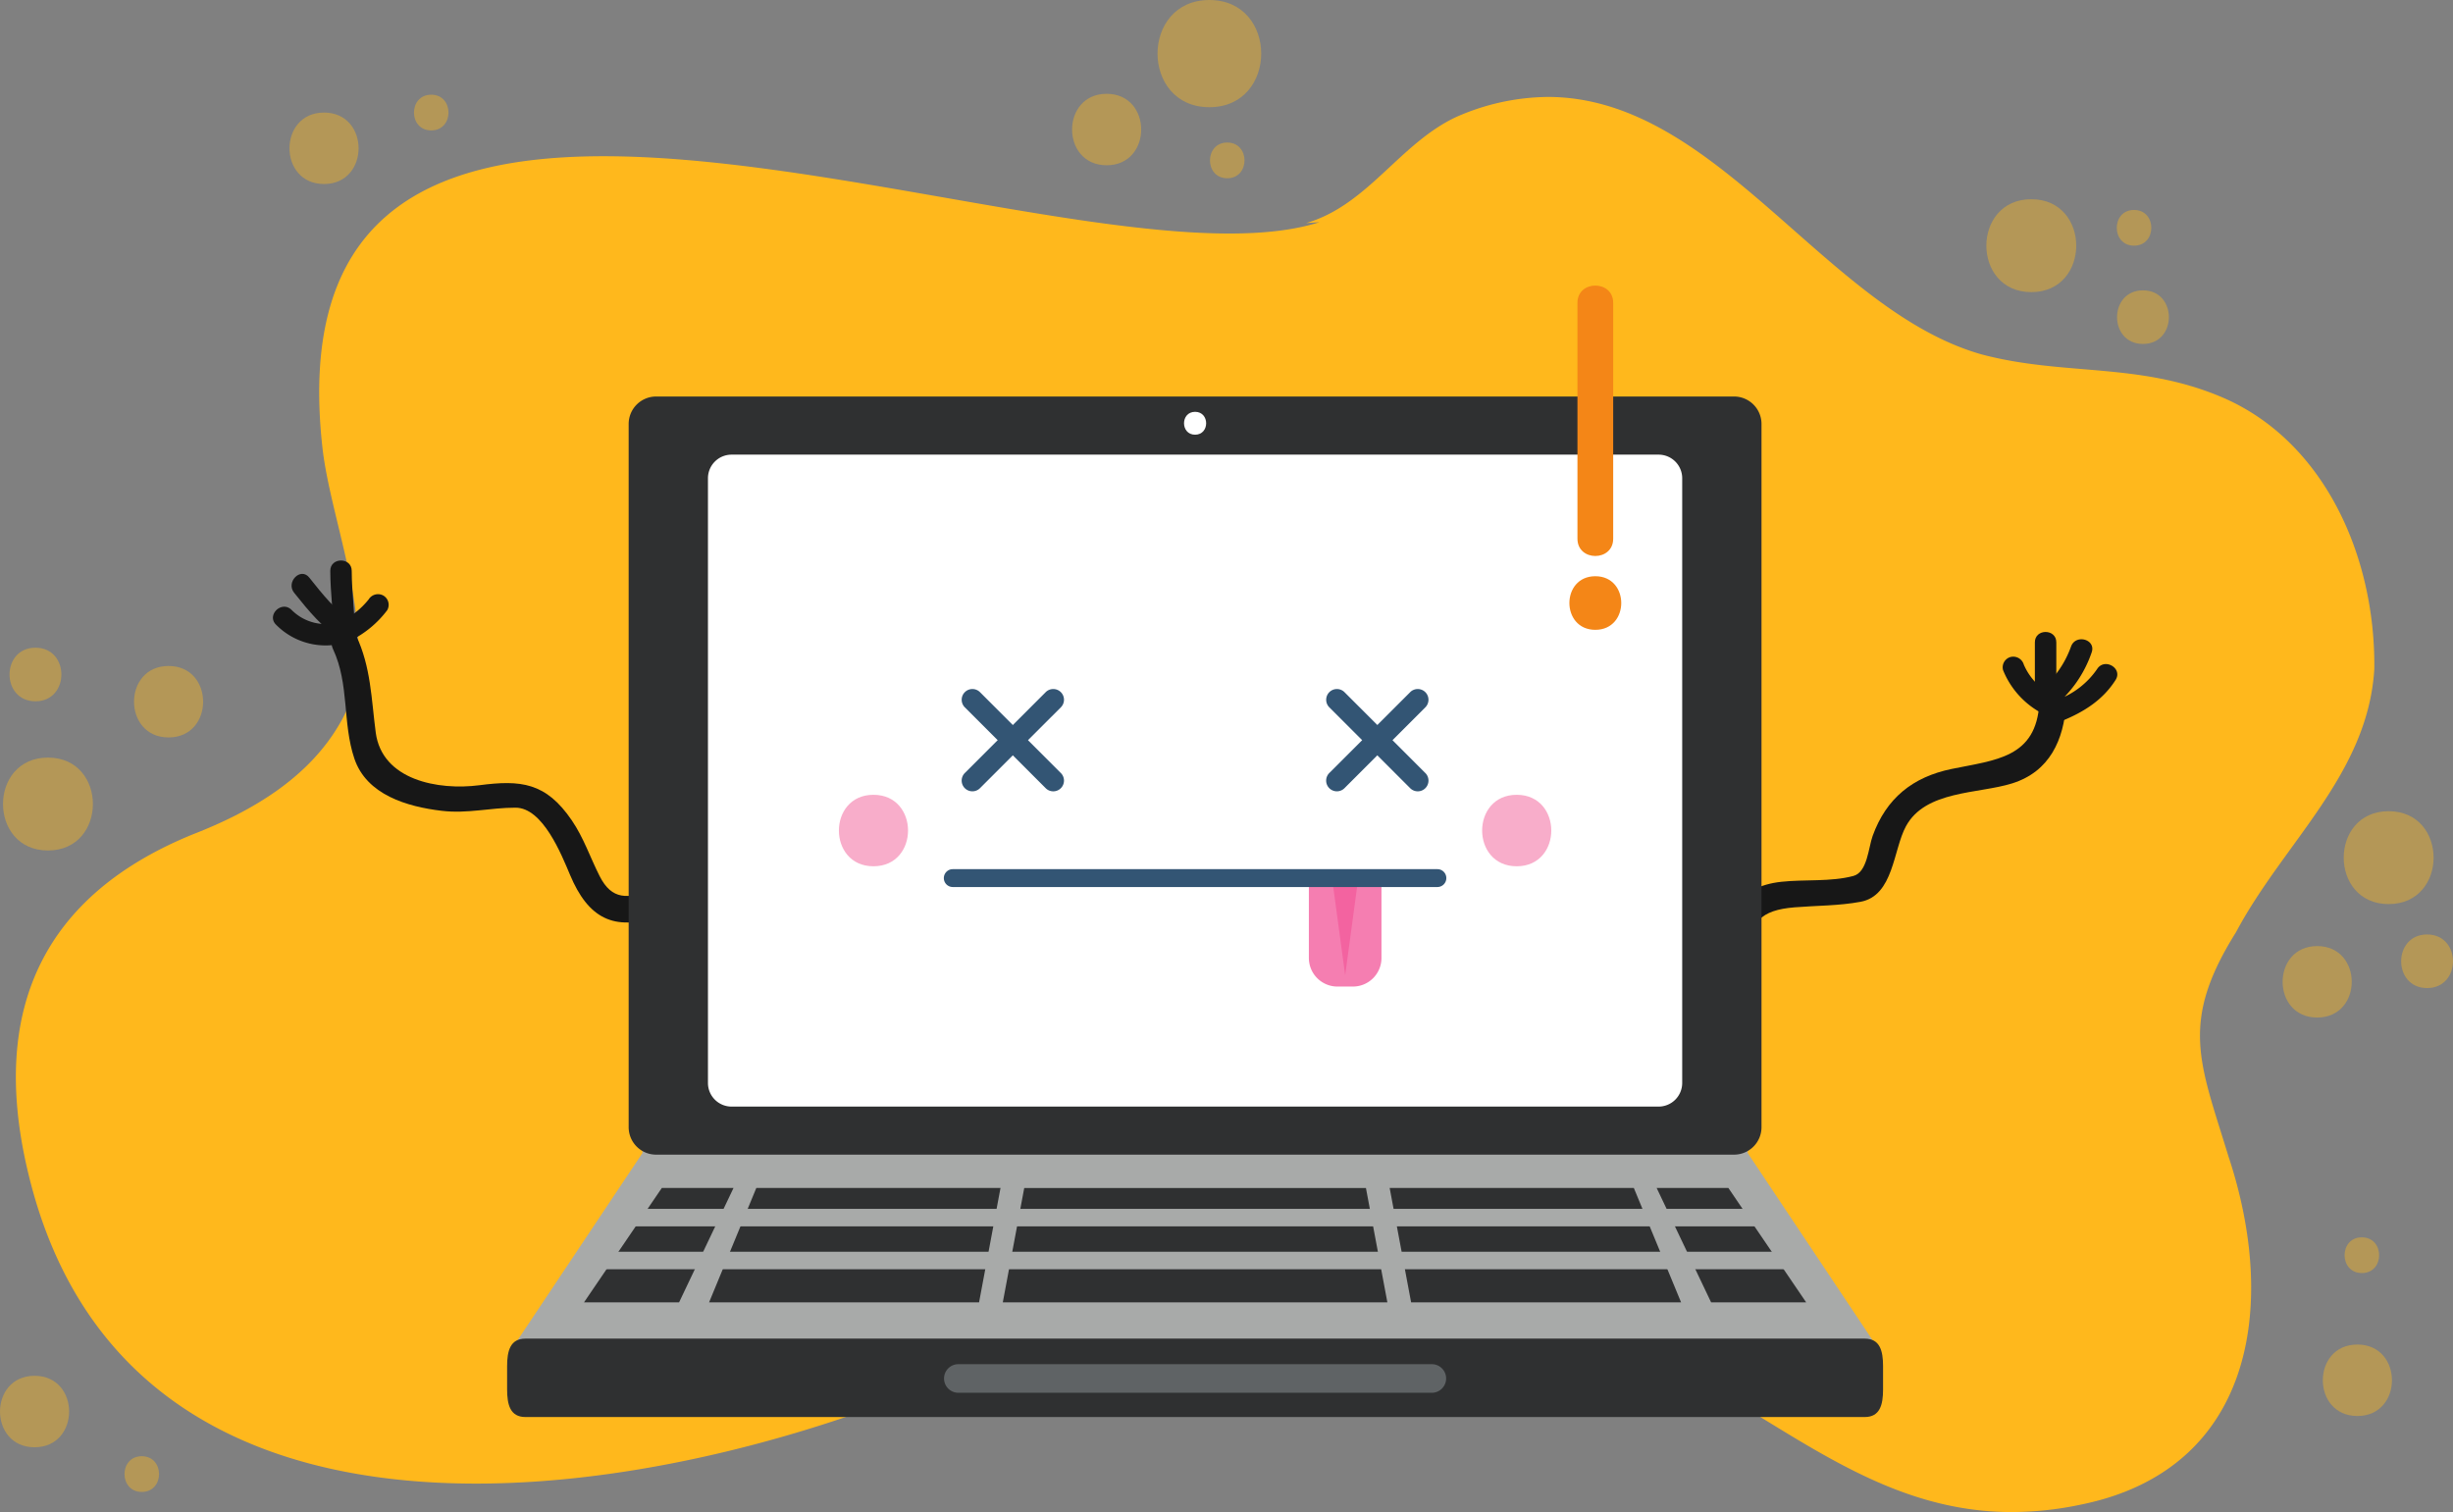 <svg xmlns="http://www.w3.org/2000/svg" width="503.379" height="310.297" viewBox="0 0 503.379 310.297">
  <rect x="0" y="0" width="503.379" height="310.297" fill="#808080" stroke="none"/>
  <g id="g12" transform="translate(-87.597 561.789)">
    <path id="path16" d="M500.461-251.493c-31.283,0-51.225-23.309-80.981-35.192a163.365,163.365,0,0,0-58.629-10.672,179.39,179.39,0,0,0-76,17.089c-26.729,12.013-64.428,22.933-99.566,22.933-42.275,0-80.841-15.815-92.094-64.559-7.7-33.125,3.623-56.335,34.042-68.7,11.645-4.536,23.7-11.372,30.278-23.039,9.076-15.579-1.671-39.148-3.693-55.835-5.493-47.661,21.159-60.261,57.644-60.261,20.467,0,44.029,3.967,66.744,7.932s44.581,7.932,61.663,7.931c7.08,0,13.34-.681,18.495-2.327l-2.745.189c12.62-3.669,19.136-16.268,30.719-21.735a47.336,47.336,0,0,1,18.883-4.156c34.819,0,57.053,43.849,89.074,52.848,16.833,4.456,32.257,1.531,49.275,8.777,20.8,8.859,31.545,32.427,31.255,55.814-1.328,21.593-18.585,35.56-28.391,53.992-11.635,18.559-7.423,26.683-1.557,45.909C555.2-293.475,549.863-260.091,514.5-253a68.372,68.372,0,0,1-14.041,1.5" fill="#ffb81c"/>
    <path id="path18" d="M339.439-524.207c-4.729,0-4.729-7.333,0-7.333s4.729,7.333,0,7.333" transform="translate(0 -1)" fill="rgba(255,184,28,0.41)"/>
    <path id="path20" d="M122.19-411.456c-9.458,0-9.458-14.667,0-14.667s9.458,14.667,0,14.667" transform="translate(0 1)" fill="rgba(255,184,28,0.41)"/>
    <path id="path22" d="M563.105-352.974c-9.459,0-9.459-14.667,0-14.667s9.459,14.667,0,14.667" fill="rgba(255,184,28,0.41)"/>
    <path id="path24" d="M314.69-527.873c-9.459,0-9.459-14.667,0-14.667s9.457,14.667,0,14.667" fill="rgba(255,184,28,0.41)"/>
    <path id="path26" d="M577.772-376.256c-12.3,0-12.3-19.067,0-19.067s12.3,19.067,0,19.067" fill="rgba(255,184,28,0.41)"/>
    <path id="path28" d="M97.44-387.256c-12.3,0-12.3-19.067,0-19.067s12.3,19.067,0,19.067" fill="rgba(255,184,28,0.41)"/>
    <path id="path30" d="M504.439-501.84c-12.3,0-12.3-19.067,0-19.067s12.3,19.067,0,19.067" fill="rgba(255,184,28,0.41)"/>
    <path id="path32" d="M335.772-539.789c-14.187,0-14.187-22,0-22s14.188,22,0,22" fill="rgba(255,184,28,0.41)"/>
    <path id="path34" d="M585.656-359.024c-7.093,0-7.093-11,0-11s7.093,11,0,11" fill="rgba(255,184,28,0.41)"/>
    <path id="path36" d="M94.874-417.874c-7.094,0-7.094-11,0-11s7.094,11,0,11" fill="rgba(255,184,28,0.41)"/>
    <path id="path38" d="M527.356-491.207c-7.095,0-7.095-11,0-11s7.093,11,0,11" fill="rgba(255,184,28,0.41)"/>
    <path id="path40" d="M525.523-511.373c-4.729,0-4.729-7.333,0-7.333s4.728,7.333,0,7.333" fill="rgba(255,184,28,0.41)"/>
    <path id="path42" d="M154.09-524.024c-9.457,0-9.457-14.667,0-14.667s9.459,14.667,0,14.667" fill="rgba(255,184,28,0.41)"/>
    <path id="path44" d="M571.356-271.206c-9.459,0-9.459-14.667,0-14.667s9.457,14.667,0,14.667" fill="rgba(255,184,28,0.41)"/>
    <path id="path46" d="M94.69-264.79c-9.458,0-9.458-14.667,0-14.667s9.458,14.667,0,14.667" fill="rgba(255,184,28,0.41)"/>
    <path id="path48" d="M176.09-535.024c-4.729,0-4.729-7.333,0-7.333s4.729,7.333,0,7.333" fill="rgba(255,184,28,0.41)"/>
    <path id="path50" d="M572.272-300.539c-4.729,0-4.729-7.333,0-7.333s4.729,7.333,0,7.333" fill="rgba(255,184,28,0.41)"/>
    <path id="path52" d="M116.69-255.623c-4.729,0-4.729-7.333,0-7.333s4.729,7.333,0,7.333" fill="rgba(255,184,28,0.41)"/>
    <path id="path54" d="M221.375-379.092c-4.94,1.744-8.2,2.079-10.733-2.919-1.948-3.847-3.248-7.82-5.7-11.421-5.317-7.805-10.468-8.329-18.981-7.217-8.451,1.1-19.979-1.055-21.261-10.827-.915-6.965-.968-13.369-4.017-19.885-1.5-3.211-6.243-.416-4.748,2.776,3.383,7.229,1.9,15.1,4.379,22.465,2.512,7.472,10.877,9.881,17.908,10.72,5.313.633,9.965-.648,15.175-.641,5.595.007,9.413,9.6,11.188,13.816,3.695,8.783,8.932,11.729,18.255,8.436,3.321-1.172,1.891-6.487-1.461-5.3" fill="#171717"/>
    <path id="path56" d="M163.252-438.784a16.43,16.43,0,0,1-6.056,4.711c-2.533,1.276-.305,5.072,2.221,3.8a21.135,21.135,0,0,0,7.635-6.288,2.2,2.2,0,0,0-.789-3.011,2.254,2.254,0,0,0-3.011.789" fill="#171717"/>
    <path id="path58" d="M155.374-444.64c.012,4.652.691,9.28.733,13.933.025,2.836,4.425,2.839,4.4,0-.041-4.653-.72-9.281-.732-13.933-.008-2.837-4.408-2.837-4.4,0" fill="#171717"/>
    <path id="path60" d="M147.952-440.151c2.944,3.68,5.935,7.351,9.977,9.876,2.415,1.508,4.621-2.3,2.221-3.8-3.692-2.305-6.4-5.833-9.088-9.188-1.772-2.216-4.864.919-3.111,3.111" fill="#171717"/>
    <path id="path62" d="M144.285-433.552a14.308,14.308,0,0,0,14.607,3.5c2.705-.827,1.552-5.075-1.169-4.244a9.847,9.847,0,0,1-10.327-2.367c-2.059-1.948-5.176,1.159-3.111,3.111" fill="#171717"/>
    <path id="path64" d="M446.323-365.442c.2-7.187,2.6-9.585,9.539-10.151,4.508-.368,9.081-.305,13.54-1.136,6.8-1.267,6.679-10.653,9.311-15.5,4.021-7.4,14.824-6.612,21.8-8.8,7.681-2.407,10.629-8.909,11.081-16.483.213-3.545-5.288-3.524-5.5,0-.673,11.267-8.937,11.659-18.012,13.525-8,1.647-13.419,6.031-16.2,13.74-.871,2.413-1.081,7.444-3.939,8.211-4.651,1.247-10,.677-14.789,1.2-8.992.973-12.091,6.86-12.327,15.393-.1,3.549,5.4,3.54,5.5,0" fill="#171717"/>
    <path id="path66" d="M498.651-424.256a17.392,17.392,0,0,0,9.6,9.6,2.2,2.2,0,0,0,2.707-1.537,2.256,2.256,0,0,0-1.537-2.707,12.415,12.415,0,0,1-6.531-6.529,2.255,2.255,0,0,0-2.705-1.537,2.2,2.2,0,0,0-1.537,2.707" fill="#171717"/>
    <path id="path68" d="M505.172-429.974v11c0,2.837,4.4,2.837,4.4,0v-11c0-2.837-4.4-2.837-4.4,0" fill="#171717"/>
    <path id="path70" d="M512.584-429.092a20.308,20.308,0,0,1-6.768,9.3c-2.2,1.795.933,4.888,3.112,3.111a24.411,24.411,0,0,0,7.9-11.237c.932-2.688-3.319-3.832-4.243-1.169" fill="#171717"/>
    <path id="path72" d="M517.94-424.484a16.894,16.894,0,0,1-8.219,6.323c-2.588,1.061-1.457,5.32,1.169,4.244,4.384-1.8,8.275-4.264,10.849-8.345,1.517-2.407-2.291-4.613-3.8-2.221" fill="#171717"/>
    <path id="path74" d="M472.543-285.753c0,3.847-28.805,4.964-31.919,4.964H225.055c-3.109,0-31.919-1.117-31.919-4.964l26.285-39.4c0-3.848,2.524-6.967,5.633-6.967H440.624c3.113,0,5.633,3.119,5.633,6.967l26.285,39.4" fill="#a8aaa9"/>
    <path id="path76" d="M288.509-294.53h-55.4L242.8-318H292.91l-4.4,23.467" fill="#2f3031"/>
    <path id="path78" d="M377.171-294.53h55.4L422.876-318H372.77l4.4,23.467" fill="#2f3031"/>
    <path id="path80" d="M438.731-294.53H458.24L442.276-318H427.559l11.172,23.467" fill="#2f3031"/>
    <path id="path82" d="M226.951-294.53H207.441L223.406-318h14.715L226.951-294.53" fill="#2f3031"/>
    <path id="path84" d="M372.3-294.53H293.381l4.4-23.467H367.9l4.4,23.467" fill="#2f3031"/>
    <path id="path86" d="M453.426-310.122H212.255v-3.592h241.17v3.592" fill="#a8aaa9"/>
    <path id="path88" d="M456.04-301.322h-246.4v-3.593h246.4v3.593" fill="#a8aaa9"/>
    <path id="path90" d="M474.019-276.627c0,3.111-.645,5.632-3.753,5.632H195.416c-3.113,0-3.755-2.521-3.755-5.632v-4.829c0-3.111.641-5.631,3.755-5.631h274.85c3.108,0,3.753,2.52,3.753,5.631v4.829" fill="#2f3031"/>
    <path id="path92" d="M384.356-278.907a2.935,2.935,0,0,1-2.933,2.935H284.257a2.935,2.935,0,0,1-2.933-2.935,2.933,2.933,0,0,1,2.933-2.933h97.166a2.933,2.933,0,0,1,2.933,2.933" fill="#5f6365"/>
    <path id="path94" d="M449.074-330.474a5.633,5.633,0,0,1-5.635,5.633h-221.2a5.634,5.634,0,0,1-5.635-5.633v-144.31a5.635,5.635,0,0,1,5.635-5.635h221.2a5.635,5.635,0,0,1,5.635,5.635v144.31" fill="#2f3031"/>
    <path id="path96" d="M332.841-472.582c3.027,0,3.027-4.695,0-4.695s-3.028,4.695,0,4.695" fill="#fff"/>
    <path id="path98" d="M432.8-339.546a4.845,4.845,0,0,1-4.843,4.845H237.723a4.847,4.847,0,0,1-4.847-4.845v-124.1a4.847,4.847,0,0,1,4.847-4.845H427.959a4.845,4.845,0,0,1,4.843,4.845v124.1" fill="#fff"/>
    <path id="path100" d="M302.182-419.747l-16.595,16.592a2.2,2.2,0,0,0,0,3.112,2.2,2.2,0,0,0,3.111,0l16.595-16.592a2.2,2.2,0,0,0,0-3.112,2.2,2.2,0,0,0-3.112,0" fill="#335574"/>
    <path id="path102" d="M305.293-403.151,288.7-419.746a2.2,2.2,0,0,0-3.111,0,2.2,2.2,0,0,0,0,3.112l16.593,16.593a2.2,2.2,0,0,0,3.111,0,2.2,2.2,0,0,0,0-3.111" fill="#335574"/>
    <path id="path104" d="M376.982-419.747l-16.6,16.592a2.2,2.2,0,0,0,0,3.112,2.2,2.2,0,0,0,3.112,0l16.595-16.592a2.2,2.2,0,0,0,0-3.112,2.2,2.2,0,0,0-3.111,0" fill="#335574"/>
    <path id="path106" d="M380.092-403.151,363.5-419.746a2.2,2.2,0,0,0-3.112,0,2.2,2.2,0,0,0,0,3.112l16.593,16.593a2.2,2.2,0,0,0,3.111,0,2.2,2.2,0,0,0,0-3.111" fill="#335574"/>
    <path id="path108" d="M371.088-381.574V-365.2a5.866,5.866,0,0,1-5.867,5.867h-3.164a5.866,5.866,0,0,1-5.867-5.867v-16.377" fill="#f57eb1"/>
    <path id="path110" d="M366.212-380.719l-2.573,19.067-2.572-19.067Z" fill="#f363a0"/>
    <path id="path112" d="M283.115-379.759h99.449a1.833,1.833,0,0,0,1.833-1.833,1.834,1.834,0,0,0-1.833-1.833H283.115a1.834,1.834,0,0,0-1.833,1.833,1.833,1.833,0,0,0,1.833,1.833" fill="#335574"/>
    <path id="path114" d="M266.841-384.018c9.459,0,9.459-14.667,0-14.667s-9.459,14.667,0,14.667" fill="#f8adca"/>
    <path id="path116" d="M398.84-384.018c9.459,0,9.459-14.667,0-14.667s-9.459,14.667,0,14.667" fill="#f8adca"/>
    <path id="path118" d="M411.306-499.64v48.4c0,4.729,7.333,4.729,7.333,0v-48.4c0-4.729-7.333-4.729-7.333,0" fill="#f48617"/>
    <path id="path120" d="M414.972-432.54c7.095,0,7.095-11,0-11s-7.093,11,0,11" fill="#f48617"/>
  </g>
</svg>
